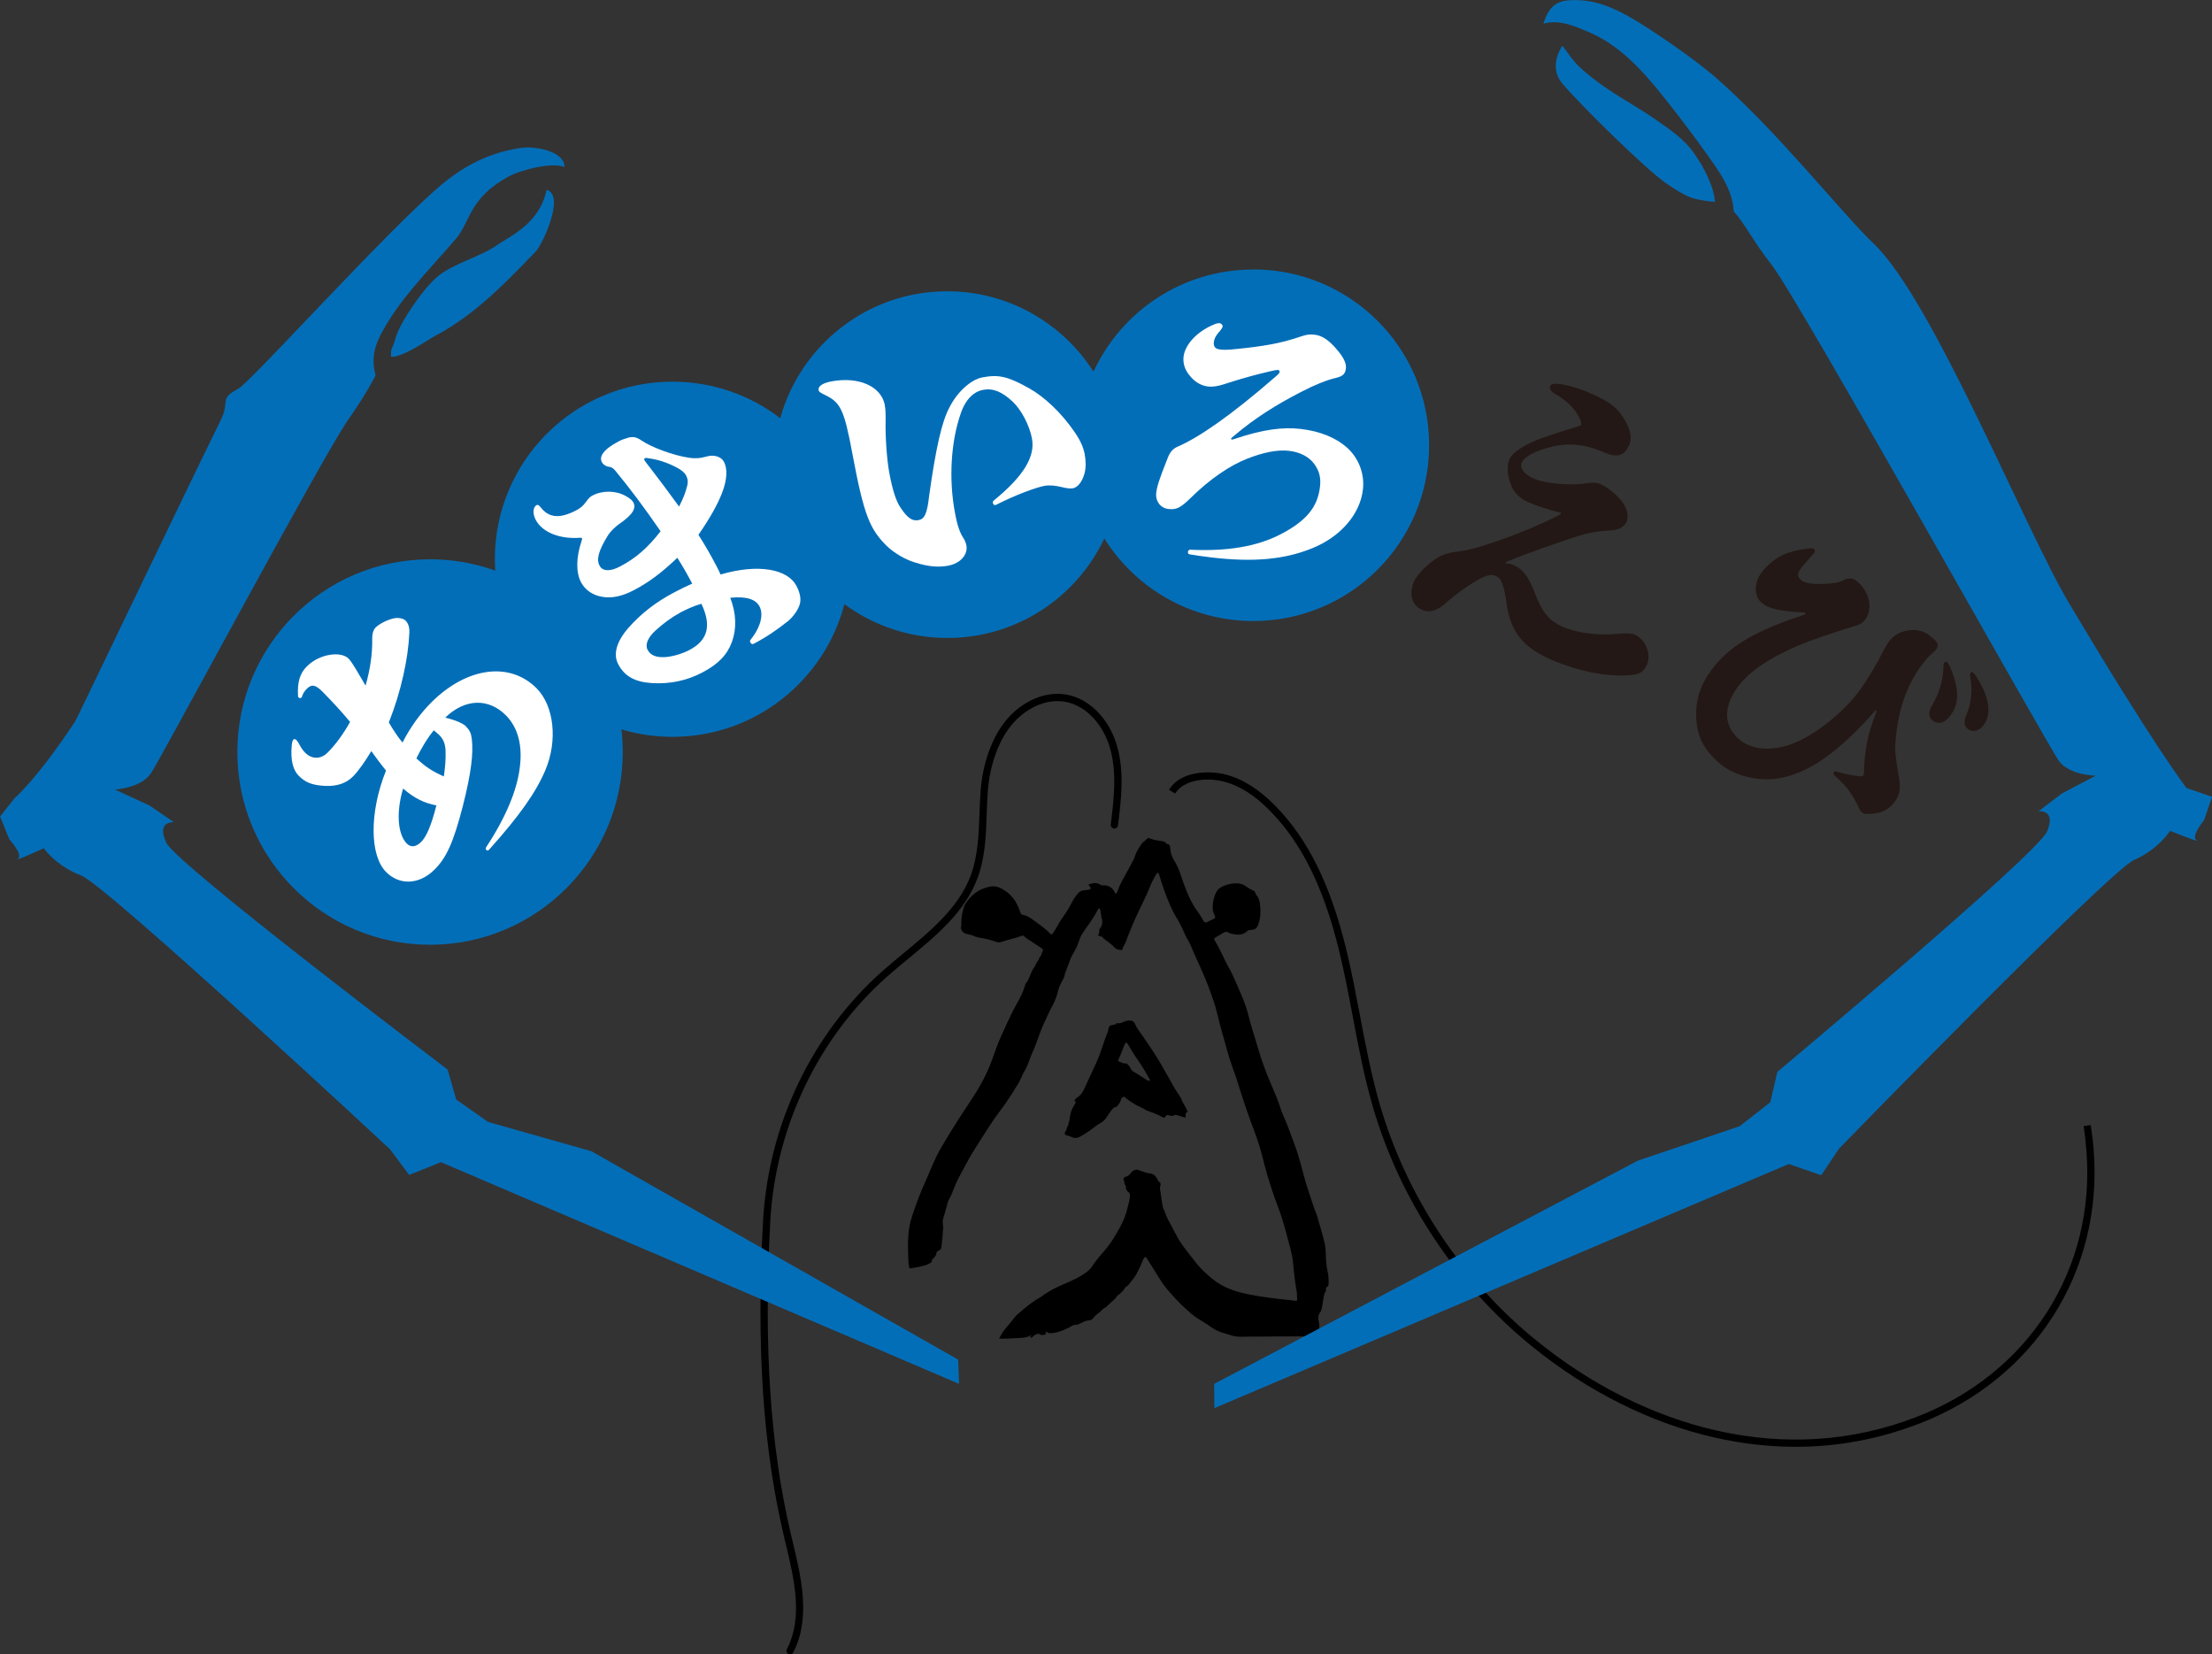 <?xml version="1.0" encoding="UTF-8"?>
<svg id="_レイヤー_2" data-name="レイヤー 2" xmlns="http://www.w3.org/2000/svg" viewBox="0 0 216.85 162.14">
  <rect x="0" y="0" width="216.85" height="162.14" fill="#333333" stroke="none"/>
  <defs>
    <style>
      .cls-1 {
        fill: #231815;
      }

      .cls-1, .cls-2, .cls-3, .cls-4 {
        stroke-width: 0px;
      }

      .cls-3 {
        fill: #036eb8;
      }

      .cls-4 {
        fill: #fff;
      }
    </style>
  </defs>
  <g id="_レイヤー_2-2" data-name="レイヤー 2">
    <g>
      <path class="cls-2" d="m101.87,130.73c-.24.01-.45.08-.61.28-.07.08-.16.14-.27.09-.03-.1.1-.11.1-.18-.02,0-.04-.03-.05-.03-.46.28-.97.23-1.47.27-.53.04-1.05.06-1.63.05.16-.27.27-.52.43-.73.36-.48.78-.91,1.13-1.4.13-.18.32-.31.48-.45.65-.58,1.34-1.11,2.1-1.54.12-.07.22-.16.34-.24.62-.42,1.28-.74,1.97-1.03.75-.32,1.49-.65,2.15-1.15.21-.16.4-.34.54-.57.41-.66.96-1.21,1.44-1.81.5-.62.89-1.31,1.28-2.01.34-.61.59-1.26.75-1.95.09-.38.21-.75.22-1.15,0-.15-.03-.26-.16-.35-.15-.11-.24-.26-.23-.46,0-.06.01-.13-.04-.18-.16-.15-.08-.38-.19-.56-.06-.1.09-.28.19-.29.34-.04.46-.34.67-.53.18-.16.38-.21.6-.13.37.13.73.29,1.12.33.42.04.61.33.78.65.03.05.03.13.09.16.21.11.2.29.14.47-.06.2,0,.38.03.56.08.51.13,1.03.25,1.53.03.14.12.25.16.37.15.51.42.96.67,1.42.15.28.29.56.44.84.33.67.78,1.25,1.24,1.84.47.61.93,1.24,1.49,1.77.69.66,1.43,1.25,2.32,1.63.63.27,1.27.45,1.94.59,1.41.29,2.84.46,4.27.6.15.01.29.04.44.06.12.02.18-.02.17-.15-.02-.26,0-.53-.05-.79-.16-.95-.27-1.9-.36-2.86-.08-.83-.34-1.63-.55-2.44-.28-1.06-.57-2.1-.97-3.12-.37-.96-.68-1.94-.98-2.92-.21-.7-.38-1.41-.56-2.11-.3-1.15-.73-2.26-1.14-3.37-.34-.91-.64-1.84-.94-2.77-.25-.79-.49-1.58-.78-2.35-.41-1.1-.68-2.25-1.01-3.38-.31-1.04-.5-2.11-.85-3.13-.35-1.01-.71-2.02-1.16-2.99-.37-.81-.72-1.63-1.08-2.44-.06-.15-.13-.29-.21-.43-.21-.35-.38-.71-.54-1.08-.18-.41-.38-.8-.62-1.18-.54-.89-.92-1.86-1.27-2.84-.17-.46-.3-.93-.45-1.39-.01-.04-.02-.08-.04-.12-.06-.12-.14-.13-.21-.01-.15.25-.3.51-.44.78-.1.19-.17.39-.25.58-.34.86-.77,1.67-1.16,2.51-.44.94-.84,1.9-1.19,2.87-.09.24-.29.41-.3.68,0,.07-.1.06-.16.06-.25,0-.49-.08-.66-.27-.33-.39-.81-.61-1.16-.98-.11-.12-.28-.09-.43-.17.09-.15.14-.3.12-.49-.01-.12.13-.25.19-.38.11-.23.15-.45.08-.7-.07-.24-.09-.5-.13-.75-.01-.06-.02-.13-.04-.19-.02-.06-.03-.13-.11-.14-.06,0-.08.06-.11.1-.02.03-.03.06-.05.08-.4.8-.96,1.5-1.45,2.23-.15.23-.26.47-.35.74-.11.33-.23.67-.42.98-.19.32-.38.66-.5,1.02-.13.38-.28.75-.43,1.12-.07.18-.06.37-.16.55-.13.23-.24.47-.36.71-.09.17-.15.35-.19.54-.12.48-.27.95-.51,1.38-.34.62-.62,1.27-.92,1.91-.42.91-.67,1.88-1.1,2.79-.24.51-.37,1.06-.63,1.56-.08.16-.2.3-.27.47-.15.34-.29.67-.48.99-.4.67-.82,1.33-1.27,1.98-.42.6-.88,1.16-1.28,1.77-.69,1.04-1.36,2.09-2.01,3.15-.36.6-.67,1.24-1.02,1.85-.38.67-.68,1.38-.95,2.1-.11.28-.3.51-.38.8-.14.51-.27,1.02-.43,1.52-.09.27-.07.54-.02.81.04.21-.04.42-.04.63,0,.47-.09.92-.13,1.39-.01.17-.07.31-.26.36-.14.04-.21.15-.23.28-.02.18-.13.31-.24.44-.09.1-.26.16-.2.36.01.05-.07.07-.11.1-.37.28-.82.34-1.25.44-.21.05-.42.07-.63.11-.23.04-.22.04-.26-.18-.09-.5-.07-1.01-.09-1.52-.03-.83,0-1.65.15-2.47.12-.62.34-1.2.54-1.79.29-.85.63-1.69,1-2.51.49-1.08.89-2.2,1.49-3.23.92-1.59,1.9-3.13,2.92-4.65.83-1.24,1.57-2.54,2.09-3.95.3-.82.57-1.65.94-2.45.32-.7.63-1.41.97-2.1.2-.42.43-.83.65-1.23.27-.49.54-1,.69-1.55.03-.1.05-.2.12-.29.4-.5.46-1.18.88-1.66.07-.33.38-.53.43-.87.22-.14.19-.4.31-.59.08-.13.06-.23-.08-.31-.3-.19-.58-.4-.87-.58-.31-.19-.61-.38-.88-.62-.07-.07-.14-.06-.23-.02-.41.16-.84.27-1.27.38-.24.06-.48.15-.72.22-.15.05-.29.06-.44,0-.17-.05-.34-.11-.51-.16-.27-.09-.54-.16-.83-.2-.31-.04-.63-.1-.93-.24-.2-.09-.42-.13-.64-.18-.25-.06-.45-.18-.55-.43-.04-.1-.08-.19-.03-.3.03-.08.03-.19.02-.28-.02-.55.09-1.08.24-1.6.02-.07.05-.14.08-.2.56-.99,1.37-1.62,2.5-1.84.61-.12,1.09.14,1.56.47.71.49,1.12,1.2,1.39,2,.05.14.08.27.25.3.52.08.9.41,1.3.7.49.35.98.7,1.4,1.15.1.1.18.09.25-.03.13-.22.29-.43.42-.67.24-.45.53-.89.83-1.31.17-.25.33-.5.47-.77.22-.44.46-.88.81-1.24.16-.17.38-.23.6-.25.15-.01.3-.02.44-.06.17-.04.18-.1.1-.25-.05-.08-.15-.12-.17-.24.39-.16.78-.24,1.17.02.1.07.21.07.33.06.47-.02.9.26,1.08.71.02.05.03.1.1.1.05,0,.07-.04.09-.08.03-.06.06-.11.08-.17.18-.53.44-1.01.71-1.49.3-.52.58-1.06.86-1.6.07-.13.12-.27.16-.41.13-.41.39-.75.61-1.11.12-.2.38-.3.52-.5.06-.1.2-.09.3-.05.44.18.9.21,1.36.3.08.02.14.05.19.11.04.06.09.14.16.14.26.02.28.21.29.41.03.48.19.91.45,1.31.25.4.42.83.57,1.27.38,1.14.77,2.27,1.43,3.28.28.43.59.82.83,1.28.07.13.18.18.32.11.24-.12.47-.24.71-.35.11-.05.12-.14.08-.24-.03-.09-.07-.18-.11-.26-.28-.56-.02-1.84.39-2.32.47-.54,1.9-.86,2.57-.46.32.19.61.42.96.56.04.02.1.07.11.11.04.21.2.35.3.52.11.19.15.39.18.6.09.67.09,1.33-.13,1.98-.15.45-.29.59-.76.62-.13,0-.25.03-.35.12-.36.34-.8.38-1.26.31-.21-.03-.42-.09-.61-.19-.15-.08-.28-.07-.42.01-.28.17-.56.34-.85.5-.13.07-.12.14-.06.25.41.68.75,1.4,1.09,2.11.2.42.45.81.65,1.24.27.58.52,1.16.77,1.74.21.5.42.99.59,1.51.15.45.26.92.38,1.38.14.53.31,1.06.47,1.58.22.71.42,1.42.65,2.12.33.99.73,1.96,1.14,2.92.26.62.54,1.24.73,1.89.12.39.3.77.46,1.15.33.76.58,1.54.88,2.31.25.64.44,1.3.63,1.96.21.73.37,1.47.61,2.19.32.95.59,1.92.98,2.85.05.12.08.26.11.39.22.77.46,1.54.64,2.32.09.39.12.78.13,1.19.01.5.04,1.01.15,1.51.1.42.13.86.12,1.29,0,.06-.01.12-.03.19-.03.14-.21.16-.23.28-.02.11.03.23-.04.34-.18.26-.19.57-.24.87-.05.34-.09.69-.22,1.02,0,.02,0,.05-.02.06-.29.33-.25.7-.16,1.1.04.16.03.36.02.54,0,.15-.16.29-.16.47-.1,0-.18-.02-.26-.01-.07,0-.11.07-.11.14,0,.06.05.09.11.1.07.01.15.03.25.04-.7.08-1.36.04-2.03.05-1.05.01-2.1,0-3.15.01-.8,0-1.61.02-2.42.02-.31,0-.6-.05-.9-.15-.37-.13-.76-.2-1.12-.35-.23-.09-.45-.2-.65-.34-.39-.27-.78-.54-1.2-.78-.67-.38-1.22-.9-1.78-1.43-.51-.48-.97-1.01-1.43-1.53-.49-.56-.86-1.2-1.25-1.83-.27-.44-.55-.88-.83-1.32-.03-.05-.07-.08-.13-.09-.13.09-.19.22-.24.36-.11.25-.21.51-.33.75-.19.35-.34.74-.6,1.03-.23.26-.39.6-.71.79-.13.08-.16.24-.27.35-.18.17-.32.39-.56.49-.22.4-.62.62-.92.95-.09.1-.18.18-.29.24-.25.13-.42.36-.63.52-.22.16-.42.34-.59.56-.09.12-.26.18-.39.18-.29,0-.52.15-.76.26-.18.09-.35.18-.57.18-.24,0-.43.16-.63.27-.59.3-1.19.53-1.86.55-.13,0-.18-.1-.29-.11-.08,0-.2-.02-.11.12.04.07.02.09-.05.11-.25.08-.38.07-.58-.02h0Zm13.98-22.95c-.2-.41-.5-.76-.72-1.15-.44-.77-.86-1.55-1.31-2.32-.65-1.12-1.39-2.17-2.13-3.23-.14-.2-.28-.39-.37-.62-.09-.23-.25-.44-.54-.43-.21,0-.42.03-.62.12-.18.08-.35.2-.57.13-.05-.02-.11,0-.15.04-.1.12-.23.13-.37.14-.25.03-.38.16-.41.41-.01.08-.02.17-.05.25-.43,1.02-.69,2.11-1.17,3.12-.39.81-.75,1.64-1.13,2.45-.17.37-.39.7-.75.92-.1.06-.16.16-.24.25.17.17.17.16.05.37-.13.24-.3.46-.37.73-.07.26-.13.54-.15.81-.01.18-.18.33-.1.52-.21.14-.13.42-.29.6-.17.2-.07.37.21.42.13.02.23.06.35.12.27.14.56.14.82,0,.34-.19.68-.39,1-.62.35-.24.66-.53,1.03-.73.28-.15.49-.36.65-.63.15-.25.34-.48.51-.72.08-.1.18-.18.31-.21.11-.02.18-.09.25-.18.12-.17.26-.33.3-.55.02-.11.1-.24.24-.28.14-.04.21.07.28.16.02.02.06.03.08.05.46.34.93.65,1.46.86.2.08.35.23.55.3.52.17,1.03.37,1.51.64.09.05.17.05.22-.05.08-.17.18-.22.38-.15.15.05.34.09.49,0,.13-.08.24-.04.36,0,.26.08.51.19.78.21q-.08-.46.19-.56c-.15-.42-.42-.78-.61-1.18Zm-3.45-1.94c-.41-.25-.79-.53-1.21-.76-.16-.09-.31-.22-.38-.41-.06-.14-.17-.24-.27-.35-.05-.06-.11-.11-.19-.09-.23.05-.4-.11-.6-.17-.12-.03-.17-.11-.1-.24.25-.47.4-.98.61-1.46.08-.19.16-.21.29-.04.16.23.29.49.44.73.4.66.88,1.27,1.26,1.94.17.3.34.61.51.91-.15.05-.25,0-.36-.05Zm-34.63,56.11c1.73-3.34.78-7.35-.07-10.88l-.11-.45c-2.08-8.74-2.74-18.55-2.08-30.87.5-9.22,4.65-17.96,11.39-23.97.7-.62,1.45-1.24,2.18-1.84,2.71-2.24,5.51-4.55,6.75-7.87.75-2.01.83-4.18.9-6.28.03-.79.06-1.61.12-2.41.13-1.53.86-6.66,5.02-8.31,1.27-.5,2.55-.47,3.7.09,1.46.7,2.65,2.21,3.21,4.04.75,2.46.41,5.2.11,7.61-.02.19.11.37.31.4.2.03.37-.11.4-.31.31-2.48.66-5.3-.13-7.91-.61-2.02-1.95-3.69-3.58-4.47-1.34-.65-2.82-.68-4.28-.11-4.53,1.8-5.33,7.28-5.46,8.91-.07.81-.1,1.64-.13,2.44-.07,2.04-.15,4.15-.86,6.06-1.17,3.14-3.9,5.39-6.53,7.57-.73.6-1.49,1.23-2.2,1.86-6.88,6.14-11.12,15.05-11.63,24.47-.67,12.39,0,22.26,2.1,31.07l.11.46c.86,3.58,1.74,7.29.13,10.39-.09.17-.02.39.15.48.05.03.11.04.16.04.13,0,.25-.07.32-.19Zm110.33-22.39c11.35-4.37,18.08-14.89,17.15-26.82-.06-.8-.16-1.63-.29-2.47l-.7.11c.13.83.22,1.64.28,2.42.91,11.6-5.65,21.85-16.7,26.1-6.22,2.39-12.79,2.84-19.54,1.32-6.2-1.4-12.34-4.47-17.77-8.9-7.23-5.9-12.65-14.09-15.26-23.05-.83-2.86-1.4-5.85-1.95-8.74-.41-2.14-.82-4.35-1.35-6.51-1.54-6.3-3.73-10.75-6.92-14.01-1.6-1.63-3.18-2.64-4.84-3.08-1.63-.43-4.47-.39-5.61,1.48l.61.37c.83-1.37,3.1-1.62,4.82-1.16,1.53.41,3.01,1.35,4.51,2.89,3.09,3.16,5.23,7.51,6.74,13.68.52,2.14.94,4.34,1.34,6.47.55,2.91,1.12,5.91,1.96,8.81,2.65,9.1,8.15,17.41,15.49,23.4,5.51,4.49,11.75,7.62,18.06,9.04,2.67.6,5.31.9,7.92.9,4.12,0,8.14-.75,12.03-2.25Z"/>
      <g>
        <path class="cls-3" d="m216.85,78.1l-2.5-.86s-3.21-4.14-11.56-18.2c-4.3-7.24-13.34-29.67-19.08-35.13-3.15-3-9.46-11.05-15.59-16.38-1.92-1.67-6.32-4.74-8.55-5.97-1.84-1.01-3.46-1.63-5.59-1.54-1.21.05-2.11.45-2.67,2.3,1.65-.49,3.44.43,4.17.71,3.22,1.27,5.55,3.89,7.66,6.53,1.41,1.76,2.77,3.57,4.08,5.4,1.2,1.68,2.66,3.6,2.74,5.76,1.06,1.14,1.74,2.69,3.73,5.25,2.7,3.47,27.13,47.27,28.18,48.65,1.05,1.38,3.58,1.41,3.58,1.41l-3.31,1.74-2.3,1.75s1.77-.23.84,1.98c-.94,2.22-26.44,23.56-26.44,23.56l-.69,2.98-3.01,2.35-9.97,3.37-41.54,21.88.02,2.38,56.31-23.93,3.18,1.1,1.75-2.61s26.53-27.26,28.92-28.29c2.39-1.04,3.53-2.85,3.53-2.85,0,0,3.13,1.25,2.57.89-.55-.36.76-1.94.76-1.94l.78-2.27Z"/>
        <path class="cls-3" d="m155.25,6.93c-.14-.12-.27-.24-.4-.36-.67-.62-1.12-1.37-1.68-2.09,0,0-1.45,1.97-.03,3.68,1.76,2.11,8.36,8.58,10.26,9.85,1.97,1.32,2.45,1.56,4.72,1.78-.11-1.59-1.13-3.48-2.08-4.82-1-1.4-2.29-2.23-3.66-3.2-1.58-1.12-3.3-2.03-4.9-3.13-.77-.53-1.52-1.09-2.23-1.71Z"/>
      </g>
      <g>
        <path class="cls-3" d="m93.91,133.25l-35.93-20.41-10.13-2.87-3.13-2.2-.84-2.94s-26.52-20.06-27.57-22.22c-1.04-2.17.74-2.02.74-2.02l-2.38-1.63-3.39-1.57s2.53-.15,3.51-1.58c.98-1.43,16.84-31.1,19.36-34.7.89-1.27,1.78-2.63,2.5-4,.06-.11.12-.2.17-.3-.46-1.78-.09-2.99.79-4.54.82-1.46,1.83-2.81,2.9-4.09,1.36-1.64,2.84-3.19,4.22-4.82,1.38-1.62,1.24-3.93,5.11-6.05,1.34-.73,4.4-1.42,5.49-.94.06-1.51-2.79-2.06-4.12-1.89-1.79.24-4.6.9-7.72,3.45-5.15,4.22-18.89,19.51-20.13,20.17-1.94,1.03-.78,1.16-1.7,3.04-4.09,8.33-14.14,29.35-14.29,29.57-3.83,5.78-5.91,7.49-5.91,7.49l-1.45,1.83.9,2.23s1.39,1.51.85,1.9,2.53-1.02,2.53-1.02c0,0,1.22,1.75,3.66,2.67,2.44.92,30.28,26.83,30.28,26.83l1.88,2.52,3.12-1.25,50.79,21.73-.09-2.38Z"/>
        <path class="cls-3" d="m53.58,18.61c-.67,3.34-3.68,4.58-4.83,5.4-1.61,1.14-4.21,1.79-5.75,3.01-1.51,1.2-3.81,4.65-4.21,6.07-.38,1.37-.46.81-.46,1.88,1.13.1,3.78-1.77,4.2-1.98.58-.3,1.15-.63,1.71-.99.88-.56,1.73-1.19,2.54-1.85,2.06-1.68,3.91-3.6,5.76-5.52.62-.65,2.91-5.5,1.05-6.02Z"/>
      </g>
      <g>
        <path class="cls-3" d="m122.84,26.42c-6.94,0-12.91,4.1-15.64,10.01-3.02-4.73-8.31-7.88-14.34-7.88-7.81,0-14.38,5.27-16.37,12.44-2.93-2.25-6.6-3.58-10.57-3.58-9.62,0-17.41,7.8-17.41,17.41,0,.37.02.74.04,1.11-2-.72-4.15-1.11-6.39-1.11-10.44,0-18.89,8.46-18.89,18.89s8.46,18.89,18.89,18.89,18.89-8.46,18.89-18.89c0-.75-.05-1.49-.13-2.22,1.59.48,3.27.73,5.01.73,8.1,0,14.9-5.53,16.85-13.01,2.82,2.09,6.32,3.32,10.1,3.32,6.8,0,12.66-3.99,15.38-9.75,3.05,4.86,8.45,8.09,14.61,8.09,9.52,0,17.23-7.71,17.23-17.23s-7.71-17.23-17.23-17.23Z"/>
        <g>
          <path class="cls-4" d="m45.68,71.2c.36.37.5.67.57,1.2.17,1.44-.05,3.34-.87,6.58-.95,3.69-1.65,5.14-2.81,6.28-1.51,1.48-3.43,1.52-4.73.2-1.58-1.61-1.66-5.78,0-9.93-.5-.63-.92-1.18-1.44-1.91-.58.97-1.27,1.97-1.82,2.51-.63.62-1.51.96-2.72.9-1.31-.07-1.96-.36-2.6-1.02-.54-.55-.79-1.54-.66-2.96.04-.36.09-.48.17-.56.08-.08.18-.06.28.04.12.12.26.35.34.51.12.24.32.53.52.73.66.67,1.53.66,2.18.02.8-.78,1.58-1.87,2.23-3.03-.88-1.06-1.72-1.96-2.68-2.94-.7-.71-1.08-.78-1.55-.32-.27.26-.41.52-.49.8-.06.18-.37.16-.38-.06-.09-1.4.2-2.28.88-2.94,1.31-1.28,3.37-1.46,4.07-.75.38.39.98,1.49,1.67,2.65.46-1.61.68-3.19.65-4.56-.01-.55.13-.93.33-1.13.37-.36,1.06-.72,1.73-.89.49-.12,1.01,0,1.21.21.24.24.4.61.37,1.2-.11,2.55-.82,5.78-2.01,8.78.46.79.88,1.42,1.34,1.97.78-1.53,1.77-2.89,2.89-4,3.53-3.46,7.7-3.91,10.27-1.3,1.68,1.71,2.09,5.08.83,8.04-.91,2.13-2.47,4.38-5.51,7.77-.18.18-.42-.02-.28-.25,1.93-2.93,3.01-5.55,3.29-7.75.3-2.18-.16-3.96-1.33-5.15-1.72-1.76-4.07-1.66-5.97.2.99.23,1.77.58,2.03.85Zm-5.81,11.47c.38.39.87.39,1.42-.15.47-.46.97-1.51,1.49-3.58-1.13-.21-2.14-.67-3.26-1.65-.69,2.28-.55,4.46.35,5.38Zm.95-8.34c.9.84,1.56,1.27,2.69,1.77.13-.89.2-1.68.17-2.49-.03-.73-.21-1.15-.63-1.58-.08-.08-.28-.25-.52-.45-.68.82-1.27,1.85-1.71,2.75Z"/>
          <path class="cls-4" d="m60.31,46.12c-.25-.29-.42-.36-.69-.38-.28-.05-.52-.25-.62-.45-.27-.51.1-1.22,1.67-2.04.28-.15.61-.26.89-.34.42-.12.78-.12,1.34.27.96.66,3.09,1.45,4.6,1.68.56.09,1.08.08,1.72-.1.78-.25,1.5.02,1.75.5.35.66.34,1.69-.19,3.07-.41,1.06-1.15,2.42-2.31,4.09.71,1.11,1.24,2.06,1.72,2.97.15.28.27.51.45.92,3.78-1.11,6.59-.49,7.43,1.1.35.66.46,1.24.36,1.72-.14.59-.64,1.3-1.18,1.75-1.1.87-2.12,1.57-3.38,2.23-.2.11-.44-.22-.3-.39,1.04-1.29,1.29-2.52.89-3.28-.36-.68-1.25-1.02-2.87-.85.6,1.56.63,3.03.17,4.31-.45,1.24-1.29,2.16-2.88,3-1.54.81-3.2,1.17-5.01,1.05-1.64-.11-2.65-.67-3.27-1.86-.49-.94-.2-2.16.99-3.53,1.21-1.38,2.67-2.54,4.55-3.52.68-.36,1.1-.55,1.72-.84-.47-.89-.92-1.68-1.46-2.53-1.57,1.5-2.8,2.41-4.25,3.17-1.16.61-2.18.83-3.15.65-.89-.15-1.64-.66-2.04-1.42-.48-.91-.52-2.34.06-4.07.05-.15.06-.19.03-.24s-.07-.06-.22-.05c-1.8.14-3.63-.45-4.32-1.77-.33-.63-.24-1.26.09-1.43.13-.07.23,0,.4.21.83,1.08,1.92,1.12,3.51.29.4-.21.67-.45.89-.76.3-.42.47-.57.68-.68.99-.52,2.29-.5,3.25.04.41.23.64.41.76.64.29.56-.03,1.18-1.43,2.14-.35.25-.78.67-1.02,1.02-1,1.59-1.18,2.43-.86,3.04.28.53,1,.61,2.01.07,1.54-.81,2.7-1.81,3.97-3.45-1.62-2.35-3.06-4.27-4.46-5.96Zm7.07,1.45c.08-.33.06-.62-.12-.97-.13-.25-.43-.52-.89-.76-.94-.5-1.83-.78-2.64-.9-.32-.06-.42-.07-.5-.03-.08.04-.1.12-.06.19.05.1.24.33.54.72.8,1.03,1.88,2.47,2.86,3.83.42-.8.65-1.41.81-2.08Zm-.78,12.53c-.73.39-1.55.98-2.36,1.72-.74.68-1.02,1.38-.75,1.88s.77.73,1.54.71c.65.01,1.76-.28,2.54-.69.91-.48,1.45-1.05,1.66-1.81.19-.75.06-1.61-.47-2.73-.81.23-1.43.53-2.17.91Z"/>
          <path class="cls-4" d="m86.74,39.73c.07.37.09.8.08,1.53-.04,1.52.12,3.79.36,5.08.31,1.66.65,2.73,1.06,3.35.74,1.14,1.22,1.4,1.81,1.29.59-.11.84-.62,1.04-2.4.65-4.63,1.24-7.27,1.98-8.63.74-1.5,2.11-2.75,3.23-2.96,1.6-.3,2.48-.11,4.56,1.05,1.49.83,3.18,2.38,4.53,4.37.56.83.82,1.45.95,2.12.12.67.13,1.34-.03,1.9-.21.77-.65,1.34-1.13,1.43-.28.05-.7-.02-1.01-.1-.67-.17-1.29-.23-1.77-.14-.9.17-2.91.92-4.77,1.87-.21.1-.42-.24-.22-.42,3.06-2.49,4.07-4.39,3.76-6.08-.25-1.32-1.05-2.83-1.9-3.63-1.05-.97-1.91-1.33-2.89-1.15-.87.16-1.7.87-2.19,2.3-.95,2.71-1.21,6.36-.57,9.76.26,1.41.52,2,.84,2.49.12.18.23.45.28.7.16.87-.55,1.76-1.81,1.99-.96.18-1.99.08-3.26-.33-.96-.29-2.03-.93-2.74-1.61-1.64-1.64-2.23-2.93-3.37-9.06-.82-4.41-1.19-5.01-2.7-5.75-.48-.23-.58-.3-.61-.47-.06-.31.26-.66,1.27-.85,2.64-.49,4.88.46,5.23,2.35Z"/>
          <path class="cls-4" d="m119.87,31.98c-.01.09-.12.27-.25.43-.39.41-.58.77-.62,1.11-.05.45.12.68.63.74.37.04.72.03,1.04,0,3.29-.31,4.88-.61,6.83-1.27.63-.21.86-.24,1.4-.18.71.08,1.38.54,2.09,1.37.79.9,1.01,1.47.95,1.95-.06.51-.29.74-.94.9-.92.21-2.13.7-3.44,1.38-2.51,1.29-4.57,2.6-6.58,4.3-.16.13-.29.23-.29.28,0,.06.02.09.08.1.06,0,.24-.06.36-.1,2.67-.9,4.66-1.15,6.36-.95,1.99.23,3.52.9,4.56,1.83,1.12,1,1.75,2.54,1.56,4.13-.28,2.39-2.18,4.64-5.05,5.77-2.63,1.05-5.6,1.36-9.78.87-.94-.11-1.62-.22-2.18-.31-.22-.05-.18-.45.08-.45,3.75.18,6.61-.35,8.84-1.5,2.54-1.31,3.65-2.68,3.88-4.64.11-.91-.05-1.56-.57-2.28-.47-.63-1.28-1.13-2.44-1.27-1.16-.14-2.58.16-4.15.78-1.63.64-3.6,1.94-5.55,3.87-.98.95-1.37,1.13-2.14,1.05-.8-.09-1.29-.78-1.2-1.58.07-.6.26-1.26,1.12-3.41.21-.55.48-.89.93-1.1,2.12-.9,5.32-3.12,9.61-6.85q.42-.35.43-.47c.02-.14-.03-.21-.18-.22-.23-.03-3.01.65-5.2,1.38-.66.21-1.16.3-1.64.24-.71-.08-1.33-.47-1.85-1.14-.45-.57-.61-1.17-.54-1.79.14-1.16,1.3-2.47,3.02-3.16.21-.09.39-.13.53-.11.11.01.3.15.28.32Z"/>
          <path class="cls-1" d="m147.68,55.23c.28,0,.48.06.74.17.84.37,1.41,1.06,2.06,2.76.75,1.96,1.43,2.7,2.73,3.28,1.31.58,3.34.86,5.23.7.82-.08,1.48-.09,1.82.06,1.1.49,1.63,1.97,1.2,2.94-.28.63-.65.9-1.29.99-2.05.31-5.34-.24-8.21-1.52-2.61-1.16-3.78-2.62-4.21-5.1-.31-2.27-.59-2.83-1.09-3.05-.5-.22-1-.07-1.89.44-.89.51-2.11,1.38-3.21,2.36-.79.65-1.49.81-2.17.51-.97-.43-1.31-1.55-.78-2.76.31-.71,1.38-1.77,2.33-2.35.44-.28,1.02-.46,1.52-.54,1.11-.1,2.38-.41,4-.98,2.09-.7,4.51-1.69,6.33-2.63.16-.08.2-.1.22-.15.02-.05,0-.09-.04-.11q-.05-.02-.34-.09c-.87-.23-2-.58-2.81-.94-.84-.37-1.41-.97-1.66-1.61-.42-.97-.46-1.99-.18-2.62.27-.6,1.42-1.43,3.27-2.08,1.22-.43,2.5-.83,3.58-1.16.08-.03.15-.06.17-.11.02-.05.02-.12,0-.22-.22-.91-1.11-2-2.61-2.85-.37-.23-.52-.51-.43-.72.1-.24.51-.3,1.26-.16.98.19,1.88.49,2.87.93,1.7.76,2.42,1.32,3.08,2.37.69,1.12.86,1.95.55,2.63-.45,1.02-1.17,1.29-2.4.75-1.96-.87-3.7-1.05-5.76-.43-1.55.47-2.18.97-2.38,1.41-.21.47.14,1.09,1.18,1.56,1.07.48,3.5.71,5.18.46.74-.11,1.06-.06,1.37.08.65.29,1.53.99,2.07,1.67.53.64.72,1.48.48,2.03-.22.5-.77.82-1.79.86-1.02.05-2.04.22-3.25.62-2.28.77-4.49,1.51-6.79,2.46v.13Z"/>
          <path class="cls-1" d="m177.81,54.23c-.37.43-.71.82-.95,1.1-.75.87-.73,1.15-.23,1.58.11.09.34.18.63.24.58.12,1.55.13,2.7-.02.32-.06.56-.16.75-.26s.41-.17.68-.17c.22,0,.47.11.67.28,1.36,1.18,1.55,2.89.69,3.88-.19.22-.48.38-.78.46-1.59.48-3.11.98-4.55,1.51-3.3,1.24-5.5,2.65-6.75,4.11-.82.95-1.29,1.98-1.35,2.92-.07.96.32,1.86,1.16,2.59,1.06.92,2.79,1.24,4.87.58,1.76-.56,4.37-2.31,6.32-4.56.73-.84,1.57-2.12,2.41-3.62.5-.97.89-1.73,1.22-2.12.99-1.15,2.89-1.29,3.9-.41.15.13.28.24.43.37.41.36.43.68.12,1.05-.17.19-.53.44-.78.73-1.83,2.12-2.88,4.73-3.15,8.24-.1,1.12.17,2.52.36,3.56.2,1.12-.03,1.87-.57,2.49-.6.69-1.3,1.03-2.5,1.02-.32.02-.43-.03-.64-.22-.11-.09-.15-.17-.25-.41-.62-1.29-1.21-2.14-2.34-3.11-.17-.15-.18-.27-.09-.38.07-.09.18-.07.32-.02.68.21,1.45.38,2.32.46.1.01.16-.01.22-.08.04-.04.07-.13.08-.27.04-2.19.4-3.92,1.21-5.95.03-.08.03-.12-.01-.16-.04-.04-.08,0-.14.07-3.44,3.9-6.2,5.83-8.87,6.47-2.21.55-4.83-.05-6.37-1.38-1.69-1.46-2.34-2.93-2.26-5.13.05-1.58.67-3.09,1.99-4.63,1.63-1.88,4-3.27,8.37-4.71.22-.08.28-.1.31-.14s.03-.08,0-.12-.11-.05-.37-.05c-2.44-.14-3.3-.43-3.92-.97-.8-.69-.7-2.12.18-3.14.78-.91,1.75-1.55,2.69-1.8.48-.16,1.06-.26,1.98-.37.34-.05.52.23.3.48Zm13.42,11.28c.94,2.24.8,3.67-.17,4.8-.54.63-1.17.69-1.64.28-.39-.34-.38-.82,0-1.48.69-1.15,1.09-2.49,1.1-3.73,0-.26.03-.39.11-.47.06-.06.18-.07.26,0,.09.08.2.25.35.6Zm2.81,1.29c1.12,1.95,1.13,3.47.34,4.37-.45.52-1.05.64-1.5.25-.32-.28-.39-.68-.15-1.23.49-1.09.67-2.48.44-3.7-.07-.4-.05-.46.02-.55s.18-.07.26,0c.13.11.38.48.59.85Z"/>
        </g>
      </g>
    </g>
  </g>
</svg>